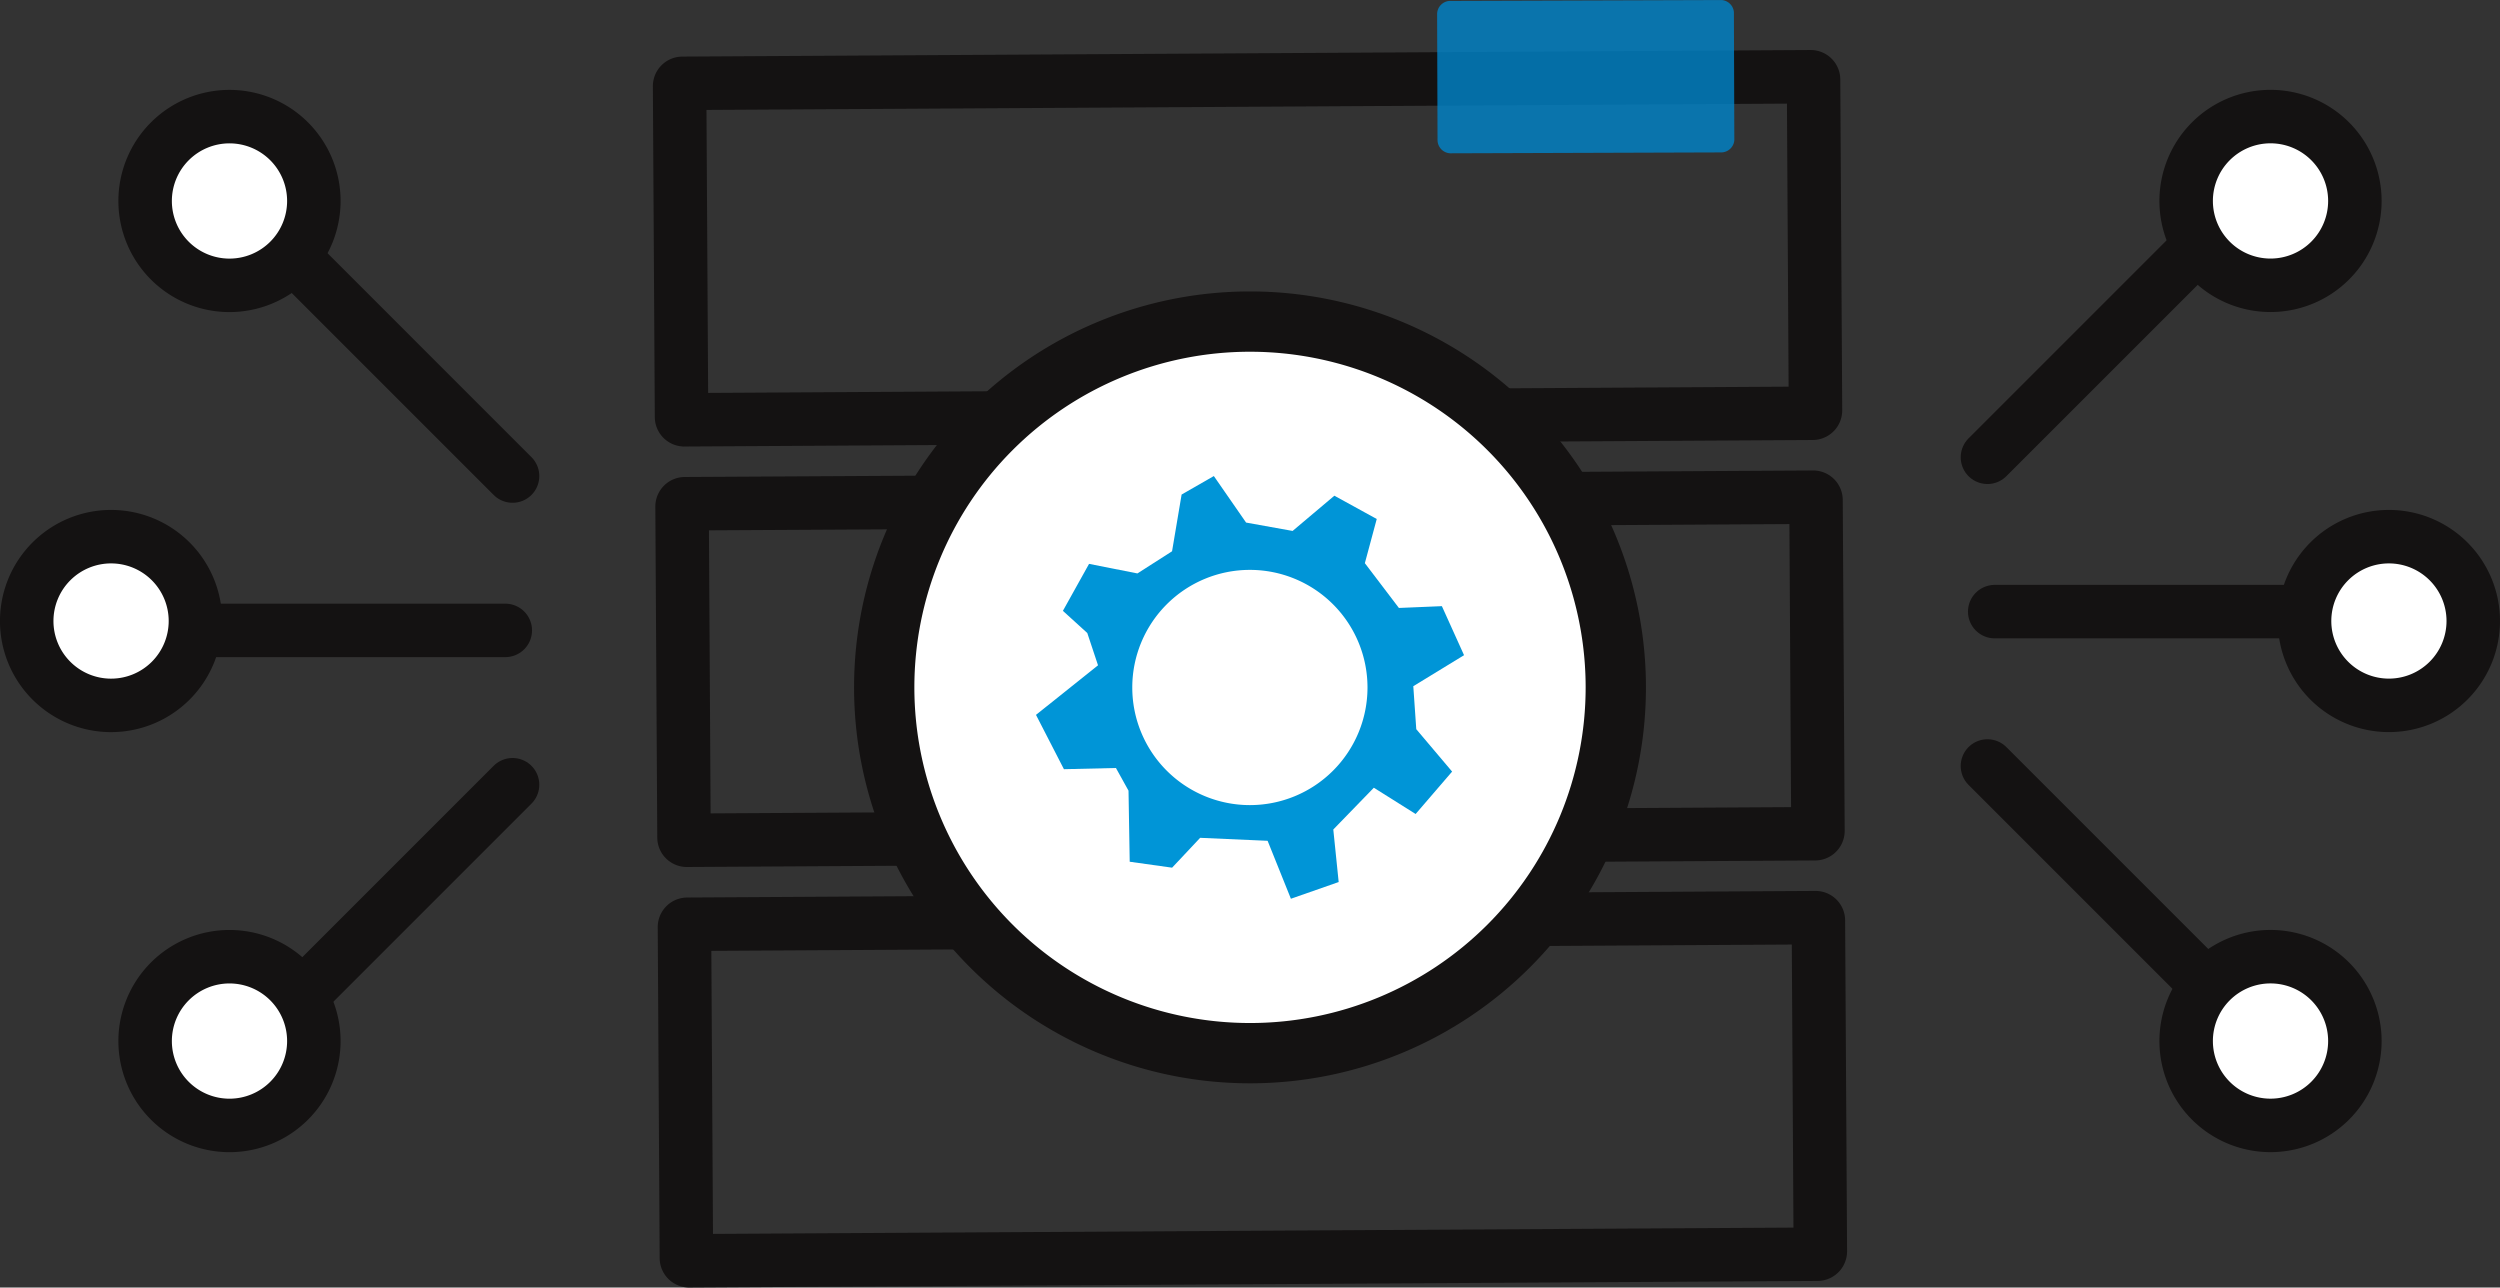 <svg id="Group_2442" data-name="Group 2442" xmlns="http://www.w3.org/2000/svg" xmlns:xlink="http://www.w3.org/1999/xlink" width="168.245" height="86.648" viewBox="0 0 168.245 86.648">
  <rect x="0" y="0" width="168.245" height="86.648" fill="#333333" stroke="none"/>
  <defs>
    <clipPath id="clip-path">
      <rect id="Rectangle_1618" data-name="Rectangle 1618" width="168.245" height="86.648" fill="none"/>
    </clipPath>
    <clipPath id="clip-path-2">
      <rect id="Rectangle_1617" data-name="Rectangle 1617" width="168.245" height="86.648" transform="translate(0 0)" fill="none"/>
    </clipPath>
    <clipPath id="clip-path-3">
      <rect id="Rectangle_1616" data-name="Rectangle 1616" width="20.007" height="10.32" transform="translate(96.713)" fill="none"/>
    </clipPath>
    <clipPath id="clip-path-4">
      <rect id="Rectangle_1615" data-name="Rectangle 1615" width="19.974" height="10.254" transform="translate(96.712 0.066) rotate(-0.189)" fill="none"/>
    </clipPath>
  </defs>
  <g id="Group_2441" data-name="Group 2441" clip-path="url(#clip-path)">
    <g id="Group_2440" data-name="Group 2440">
      <g id="Group_2439" data-name="Group 2439" clip-path="url(#clip-path-2)">
        <path id="Path_1354" data-name="Path 1354" d="M65.865,28.135l-19.808.116a.191.191,0,0,1-.191-.189L45.736,5.8a.191.191,0,0,1,.189-.192l75.931-.443a.191.191,0,0,1,.192.189l.13,22.267a.191.191,0,0,1-.189.191l-18.289.107Z" fill="none" stroke="#141212" stroke-linejoin="round" stroke-width="3.599"/>
        <path id="Path_1355" data-name="Path 1355" d="M106.425,56.2l15.73-.092a.191.191,0,0,0,.189-.191l-.13-22.267a.191.191,0,0,0-.192-.189l-14.974.087-45.868.268L46.091,33.9a.191.191,0,0,0-.189.192l.13,22.267a.191.191,0,0,0,.191.189l16.091-.094Z" fill="none" stroke="#141212" stroke-linejoin="round" stroke-width="3.599"/>
        <path id="Path_1356" data-name="Path 1356" d="M102.183,61.874l20-.117a.189.189,0,0,1,.191.189l.131,22.267a.192.192,0,0,1-.19.192l-75.931.443a.189.189,0,0,1-.191-.189l-.13-22.267a.189.189,0,0,1,.189-.191l19.909-.117Z" fill="none" stroke="#141212" stroke-linejoin="round" stroke-width="3.599"/>
        <path id="Path_1357" data-name="Path 1357" d="M108.74,46.26A24.617,24.617,0,1,1,84.122,21.642,24.618,24.618,0,0,1,108.74,46.26" fill="#fff"/>
        <path id="Path_1358" data-name="Path 1358" d="M108.74,46.26A24.617,24.617,0,1,1,84.122,21.642,24.618,24.618,0,0,1,108.74,46.26Z" fill="none" stroke="#141212" stroke-miterlimit="10" stroke-width="4.058"/>
        <path id="Path_1359" data-name="Path 1359" d="M73.291,37.948l3.255.643L78.877,37.1l.643-3.818,2.169-1.245,2.17,3.131,3.131.563L89.8,33.36l2.852,1.567-.8,2.973,2.291,3.014,2.893-.121,1.491,3.3-3.415,2.087.2,2.893,2.412,2.853L95.269,54.78l-2.812-1.768-2.729,2.812.362,3.535-3.215,1.125-1.567-3.9-4.54-.2L78.88,58.393l-2.853-.4-.08-4.781L75.1,51.684l-3.5.081L69.72,48.109l4.175-3.335L73.172,42.6l-1.641-1.491Z" fill="#0095d7"/>
        <path id="Path_1360" data-name="Path 1360" d="M84.111,38.352A7.915,7.915,0,1,1,76.2,46.267a7.915,7.915,0,0,1,7.915-7.915" fill="#fff"/>
        <g id="Group_2438" data-name="Group 2438" opacity="0.8">
          <g id="Group_2437" data-name="Group 2437">
            <g id="Group_2436" data-name="Group 2436" clip-path="url(#clip-path-3)">
              <g id="Group_2435" data-name="Group 2435">
                <g id="Group_2434" data-name="Group 2434" clip-path="url(#clip-path-4)">
                  <path id="Path_1361" data-name="Path 1361" d="M96.743,9.427,96.715.96a.894.894,0,0,1,.891-.9L115.792,0a.893.893,0,0,1,.9.891l.028,8.467a.893.893,0,0,1-.89.9l-18.186.06a.893.893,0,0,1-.9-.89Z" fill="#0084ca"/>
                </g>
              </g>
            </g>
          </g>
        </g>
        <line id="Line_57" data-name="Line 57" x1="16" y1="16" transform="translate(18.494 16.037)" fill="none" stroke="#141212" stroke-linecap="round" stroke-linejoin="round" stroke-width="3.599"/>
        <line id="Line_58" data-name="Line 58" x1="16" y2="16" transform="translate(18.494 52.811)" fill="none" stroke="#141212" stroke-linecap="round" stroke-linejoin="round" stroke-width="3.599"/>
        <line id="Line_59" data-name="Line 59" x1="24.71" transform="translate(9.295 42.424)" fill="none" stroke="#141212" stroke-linecap="round" stroke-linejoin="round" stroke-width="3.599"/>
        <path id="Path_1362" data-name="Path 1362" d="M21.121,13.525a5.677,5.677,0,1,1-5.676-5.676,5.676,5.676,0,0,1,5.676,5.676" fill="#fff"/>
        <path id="Path_1363" data-name="Path 1363" d="M21.121,13.525a5.677,5.677,0,1,1-5.676-5.676A5.676,5.676,0,0,1,21.121,13.525Z" fill="none" stroke="#141212" stroke-linecap="round" stroke-linejoin="round" stroke-width="3.599"/>
        <path id="Path_1364" data-name="Path 1364" d="M21.121,70.061a5.677,5.677,0,1,1-5.676-5.676,5.676,5.676,0,0,1,5.676,5.676" fill="#fff"/>
        <path id="Path_1365" data-name="Path 1365" d="M21.121,70.061a5.677,5.677,0,1,1-5.676-5.676A5.676,5.676,0,0,1,21.121,70.061Z" fill="none" stroke="#141212" stroke-linecap="round" stroke-linejoin="round" stroke-width="3.599"/>
        <path id="Path_1366" data-name="Path 1366" d="M13.152,41.793a5.677,5.677,0,1,1-5.676-5.676,5.676,5.676,0,0,1,5.676,5.676" fill="#fff"/>
        <path id="Path_1367" data-name="Path 1367" d="M13.152,41.793a5.677,5.677,0,1,1-5.676-5.676A5.676,5.676,0,0,1,13.152,41.793Z" fill="none" stroke="#141212" stroke-linecap="round" stroke-linejoin="round" stroke-width="3.599"/>
        <line id="Line_60" data-name="Line 60" x2="16" y2="16" transform="translate(133.751 51.549)" fill="none" stroke="#141212" stroke-linecap="round" stroke-linejoin="round" stroke-width="3.599"/>
        <line id="Line_61" data-name="Line 61" y1="16" x2="16" transform="translate(133.751 14.774)" fill="none" stroke="#141212" stroke-linecap="round" stroke-linejoin="round" stroke-width="3.599"/>
        <line id="Line_62" data-name="Line 62" x2="24.71" transform="translate(134.24 41.161)" fill="none" stroke="#141212" stroke-linecap="round" stroke-linejoin="round" stroke-width="3.599"/>
        <path id="Path_1368" data-name="Path 1368" d="M147.124,70.061a5.677,5.677,0,1,1,5.676,5.676,5.676,5.676,0,0,1-5.676-5.676" fill="#fff"/>
        <path id="Path_1369" data-name="Path 1369" d="M147.124,70.061a5.677,5.677,0,1,1,5.676,5.676A5.676,5.676,0,0,1,147.124,70.061Z" fill="none" stroke="#141212" stroke-linecap="round" stroke-linejoin="round" stroke-width="3.599"/>
        <path id="Path_1370" data-name="Path 1370" d="M147.124,13.525A5.677,5.677,0,1,1,152.8,19.2a5.676,5.676,0,0,1-5.676-5.676" fill="#fff"/>
        <path id="Path_1371" data-name="Path 1371" d="M147.124,13.525A5.677,5.677,0,1,1,152.8,19.2,5.676,5.676,0,0,1,147.124,13.525Z" fill="none" stroke="#141212" stroke-linecap="round" stroke-linejoin="round" stroke-width="3.599"/>
        <path id="Path_1372" data-name="Path 1372" d="M155.093,41.793a5.676,5.676,0,1,1,5.676,5.676,5.676,5.676,0,0,1-5.676-5.676" fill="#fff"/>
        <path id="Path_1373" data-name="Path 1373" d="M155.093,41.793a5.676,5.676,0,1,1,5.676,5.676A5.676,5.676,0,0,1,155.093,41.793Z" fill="none" stroke="#141212" stroke-linecap="round" stroke-linejoin="round" stroke-width="3.599"/>
      </g>
    </g>
  </g>
</svg>

